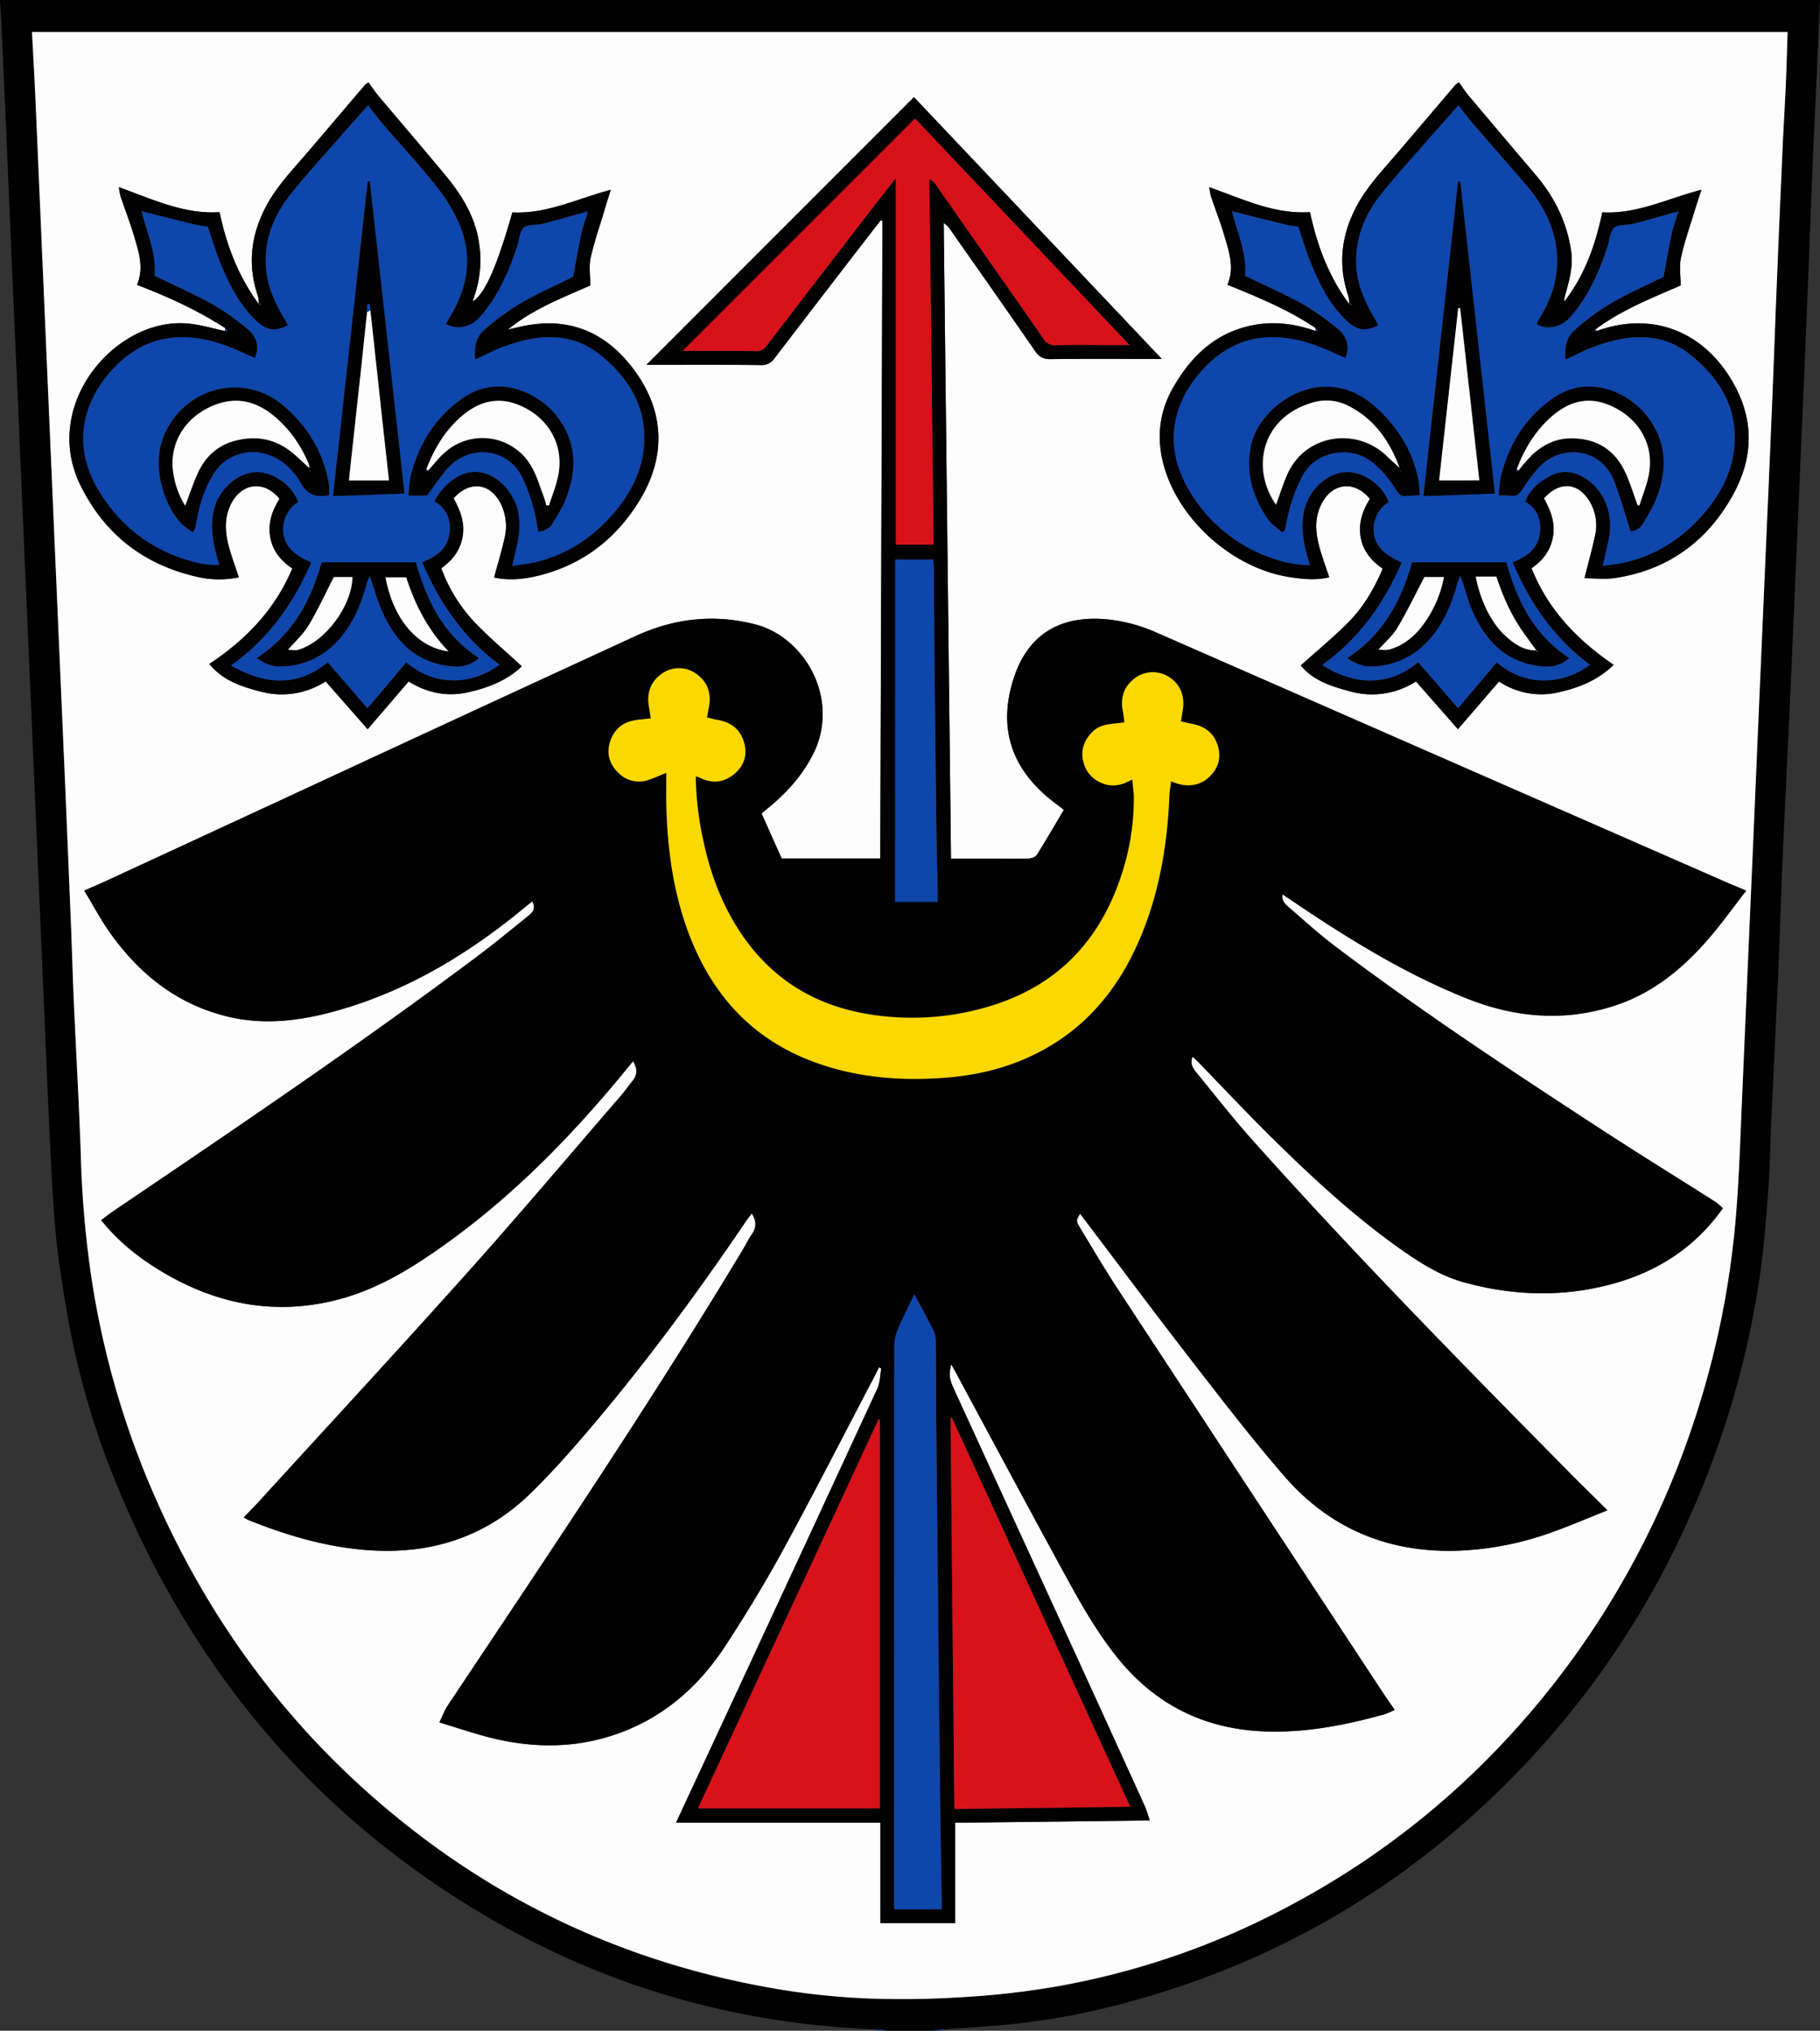 <svg id="Layer_1" data-name="Layer 1" xmlns="http://www.w3.org/2000/svg" viewBox="0 0 918 1024"><rect x="0" y="0" width="918" height="1024" fill="#333333" stroke="none"/><defs><style>.cls-1{fill:#010101;}.cls-2{fill:#0f46ab;}.cls-3{fill:#fdfdfd;}.cls-4{fill:#fbd800;}.cls-5{fill:#d7121a;}</style></defs><title>CZ Střelná COA</title><path class="cls-1" d="M1055-90.11l-2.61,58.9c-.41,9-.86,18-1.22,27-1.09,27.13-2.09,54.26-3.22,81.38-1.29,31.12-2.69,62.23-4,93.35q-2,45.67-4,91.35c-1.19,26.29-2.56,52.56-3.71,78.85-.87,19.64-1.42,39.28-2.28,58.92-1.15,26.29-2.47,52.57-3.68,78.86-.49,10.48-.56,21-1.35,31.45-1.09,14.24-2.17,28.52-4.19,42.65A451.35,451.35,0,0,1,1006,631.68c-22.37,67.08-58,126.12-107.92,176.26q-82.56,82.93-196,112.57A360.54,360.54,0,0,1,642.93,931c-10.1.89-20.23,1.47-30.35,2.18l-5.58.72H585l-5.58-.72c-68.75-2.45-133.25-20.38-192.89-54.56C298.45,828.14,236.08,754.89,197.1,661.49a409.69,409.69,0,0,1-26.17-88.89c-2.34-13.68-4.6-27.42-5.88-41.22-1.6-17.2-2.28-34.5-3.12-51.76-1.15-23.78-2.08-47.56-3.11-71.35q-1.45-33.67-2.92-67.35-1.54-35.67-3.08-71.34-1.45-33.67-2.92-67.35-1.54-35.43-3.06-70.85-1.47-34.17-3-68.34-1.53-35.17-3-70.35-1.47-33.93-3-67.85c-.22-5-.58-10-.88-15ZM153.13-74c.58,11.19,1.21,22,1.7,32.75q1.56,34.68,3,69.36l3,69.37,3,69.36,3,69.36q1.49,34.43,3,68.86,1.55,35.93,3,71.86c.51,12.48.82,25,1.37,37.44,1.16,25.95,2.66,51.88,3.55,77.84a515.54,515.54,0,0,0,5.45,62.56,438.47,438.47,0,0,0,26.71,97.53c30.59,75.3,77.82,137.9,143.28,186.43a402.15,402.15,0,0,0,95.63,52.43,414.53,414.53,0,0,0,69.72,19.8,368.79,368.79,0,0,0,56.33,6.69,477,477,0,0,0,48.42-.72,417.08,417.08,0,0,0,46-5.23,393.09,393.09,0,0,0,99.26-31.31q87.29-40.86,147.71-115.89a435.57,435.57,0,0,0,73.45-132.9,445,445,0,0,0,23.06-111.23c1.59-20.4,2.15-40.89,3.08-61.34,1.06-23.12,2-46.24,3-69.36q1.5-34.44,3-68.86,1.51-34.93,3-69.86,1.5-34.44,3-68.87,1.51-34.92,3-69.86c.8-19.13,1.45-38.27,2.24-57.4q1.45-35.18,3-70.36c.48-10.64,1.15-21.28,1.62-31.92.38-8.76.61-17.53.91-26.53Z" transform="translate(-137 90.11)"/><path class="cls-2" d="M579.42,933.17l5.58.72h-6A.64.64,0,0,1,579.42,933.17Z" transform="translate(-137 90.11)"/><path class="cls-2" d="M607,933.89l5.58-.72a.64.64,0,0,1,.42.72Z" transform="translate(-137 90.11)"/><path class="cls-3" d="M153.13-74h885.54c-.3,9-.53,17.77-.91,26.53-.47,10.64-1.14,21.28-1.62,31.92q-1.58,35.17-3,70.36c-.79,19.13-1.44,38.27-2.24,57.4q-1.44,34.94-3,69.86-1.49,34.44-3,68.87-1.51,34.92-3,69.86-1.5,34.43-3,68.86c-1,23.12-2,46.24-3,69.36-.93,20.45-1.49,40.94-3.08,61.34a445,445,0,0,1-23.06,111.23,435.57,435.57,0,0,1-73.45,132.9Q855.63,839.3,768.55,880.35a393.09,393.09,0,0,1-99.26,31.31,417.08,417.08,0,0,1-46,5.23,477,477,0,0,1-48.42.72,368.79,368.79,0,0,1-56.33-6.69,414.53,414.53,0,0,1-69.72-19.8,402.15,402.15,0,0,1-95.63-52.43c-65.46-48.53-112.69-111.13-143.28-186.43a438.47,438.47,0,0,1-26.71-97.53,515.54,515.54,0,0,1-5.45-62.56c-.89-26-2.39-51.89-3.55-77.84-.55-12.47-.86-25-1.37-37.44q-1.47-35.92-3-71.86-1.47-34.42-3-68.86l-3-69.36-3-69.36-3-69.37q-1.5-34.68-3-69.36C154.34-52.06,153.71-62.84,153.13-74ZM267.62,63.4c-10.22-13.85-16.34-29.49-19.87-46.52C229.84,18,214.08,10.43,197,4.28a34.39,34.39,0,0,0,.79,4.55c2.22,6.6,4.78,13.11,6.75,19.78,2.37,8.06,5.25,16.19,1.59,24.94,15.59,5.94,30.49,12.78,44.36,21.7l.1,1.56c-6.16-1.28-12.27-3.13-18.5-3.75-36.4-3.6-74.62,40.67-54.51,81.5,12.33,25,32.39,40.39,59.61,46.36a49,49,0,0,0,20.28.08c-1.72-5.2-3.51-10-4.87-14.89-1.94-7-2.66-14.09.41-21,5.21-11.74,17-13.52,25-3.72-3.57,5.76-5.84,11.93-4.76,18.86,1.11,7.13,5.32,12.35,11.19,16.3-8.75,20.83-23.5,36-41.86,48.15,6.92,8.4,16.15,11.34,25.44,13.8a41,41,0,0,0,33.26-5l21.17,24.08,20.68-24.07c9.43,5.82,19.3,7.81,29.88,5.47,10.26-2.26,19.77-6,27.18-13.08-8.26-7.64-16.41-14.49-23.73-22.13a79.52,79.52,0,0,1-16.88-27.34c6-4.24,9.81-9.44,10.84-16.49s-1.49-13-4.64-18.79c8.35-9.29,19-7.69,24.13,3.42a25.63,25.63,0,0,1,1.59,16.63c-1.46,6.57-3.43,13-5.27,19.9,7.39,1.63,15,.9,22.39-.94,22.29-5.53,39.17-18.56,51-38,13.61-22.31,12.55-45.33-3.15-66.19-13.44-17.85-31.1-26-53.64-22-3.24.58-6.43,1.4-9.64,2.11C406,65.56,421.07,59.92,434.74,53.83c0-5.1-.77-9.67.16-13.86,1.74-7.91,4.44-15.6,6.77-23.38,1-3.5,2.14-7,3.4-11C428,10.16,412.64,17.87,395.44,17c-7.79,27.22-13.58,40.41-19.61,44.71-.09-.14-.27-.3-.24-.41.29-1,.61-1.9.92-2.85a55.86,55.86,0,0,0,2.1-26.15c-1.95-13.18-8.69-24-16.94-34-11.16-13.46-22.57-26.71-33.83-40.09-1.77-2.11-3.28-4.45-4.92-6.69a8.28,8.28,0,0,0-1.63,1C311.46-36,301.68-24.42,291.83-12.91c-7.24,8.47-15,16.51-20.37,26.44-7.89,14.66-9.81,29.83-4.32,45.75a18.17,18.17,0,0,1,.44,4.21ZM942.39,76.82c-.22-.29-.45-.57-.68-.85,13.42-10,28.93-15.93,43-22.13,0-5.28-.75-9.84.17-14,1.69-7.75,4.35-15.28,6.66-22.89,1.08-3.55,2.27-7.06,3.66-11.35-17.18,4.5-32.6,12.39-50,11.38C941.75,33.41,936.35,48.74,926,62a12.63,12.63,0,0,1,.7-4.2c1.95-6.91,3.83-13.85,2.78-21.13C927.39,21.89,921,9.12,911.37-2.17q-16.86-19.75-33.55-39.66c-1.77-2.11-3.27-4.45-4.91-6.69a8.13,8.13,0,0,0-1.64,1q-14.41,16.91-28.8,33.83c-7.43,8.74-15.51,17-21,27.21-7.87,14.65-9.81,29.82-4.31,45.74a18.71,18.71,0,0,1,.45,4.2l0-.1c-10.3-13.81-16.28-29.51-19.89-46.52C779.82,18.05,764.09,10.35,747,4.3a36.11,36.11,0,0,0,.8,4.55c2.23,6.6,4.8,13.1,6.75,19.78,2.36,8.05,5.29,16.18,1.6,24.84C771.56,59.78,786.8,66,800.47,75.25c0,.52.07,1,.1,1.56-11.23-4-22.64-5.24-34.34-2.36-17.38,4.28-28.86,15.82-37.46,30.74-6.89,12-8.48,24.72-5.13,38.07,7.08,28.24,35,53.31,64,57.64,6.58,1,13.14,1.68,19.77.06-1.7-5.17-3.49-10-4.85-14.85-1.94-7-2.66-14.1.41-21,5.22-11.74,17-13.5,25-3.66-3.65,5.71-5.79,11.92-4.76,18.84,1.07,7.16,5.37,12.3,11.19,16.34-4.37,10.24-9.77,19.46-17.32,27.06s-15.84,14.43-24,21.75c6.34,7.67,15.59,10.6,24.88,13.06a40.85,40.85,0,0,0,33.23-5l21.15,24.08,20.74-24.07A38.24,38.24,0,0,0,923,259c10.25-2.24,19.76-6,27.92-13.83-18.66-12.71-33.19-28-41.43-48.75,6.12-4.17,9.86-9.44,10.89-16.47s-1.47-13-4.65-18.77c8.17-9,17.58-8.06,23.41,2.15a23.33,23.33,0,0,1,2.33,16.93c-1.49,6.9-3.39,13.72-5.27,21.21,5.09,0,10.44.67,15.56-.12,26.42-4.06,46.12-18.28,59.06-41.41,11.22-20,11.16-40.07-1.41-60C994.34,76.07,969.12,67.1,942.39,76.82ZM456.31,445c2.59,4.07,2,7.19-.51,10.21-1.82,2.16-3.39,4.54-5.24,6.68-25.6,29.62-50.86,59.55-76.95,88.72-34.77,38.87-70.2,77.16-105.37,115.68-2.64,2.9-5.41,5.68-8.36,8.75,1.32.68,2,1.09,2.72,1.38,18.59,7.46,37.65,13.14,57.7,14.89,32.4,2.85,61-5.67,84.55-28.73,8.2-8,16-16.54,23.51-25.22,30.82-35.51,58.76-73.22,85.13-112.12.8-1.18,1.71-2.27,2.67-3.54,2.45,3.79,2.45,7.07.08,10.49-1.8,2.59-3.17,5.46-4.8,8.17-47.05,78.13-98.1,153.67-148.64,229.53-1.56,2.34-2.54,5.07-4.21,8.47,9.59,2.88,18.21,5.9,27,8,19.77,4.75,39.57,5.06,59.18-1.09,25.29-7.93,44.2-24.21,58.39-46,10.14-15.6,19.87-31.53,28.76-47.87,15.74-28.88,30.69-58.19,46-87.33.81-1.54,1.58-3.11,2.36-4.66l1.21.35c-.63,3.46-.57,7.24-2,10.34Q536.89,702.41,494,794.55c-5.24,11.27-10.47,22.54-16,34.4H581.1v50.69h37.7V829l98.08-1.19a68.51,68.51,0,0,0-2.24-6.76q-18-39.69-36.17-79.33-30-65.46-60.05-130.88c-2.68-5.86-2.9-7.66-1.6-13.08.78,1.41,1.51,2.69,2.21,4,17,31.6,33.94,63.26,51.11,94.78,9,16.49,17.78,33.08,29.49,48,19.85,25.23,45.65,37.86,77.65,38.47,19.87.38,39.05-3.41,58-8.7a43.94,43.94,0,0,0,5.17-2.21c-2.31-3.37-4.31-6.2-6.22-9.1Q767.5,661.45,700.79,559.85c-6.56-10-12.63-20.34-18.84-30.58-2.28-3.77-2.16-3.85-.15-7.4.84,1.11,1.65,2.15,2.45,3.21,17.91,23.61,35.62,47.38,53.79,70.8,15.3,19.73,30.53,39.59,46.89,58.43,22.71,26.16,52.05,38.5,86.77,37.52a156,156,0,0,0,48.77-9.57c9-3.23,17.73-7,27.32-10.81-7.3-7.25-13.84-13.62-20.25-20.12-54-54.67-107.83-109.46-159-166.78-9.64-10.8-18.56-22.24-27.74-33.45-1.84-2.26-3.79-4.69-2.25-8.42,1.1,1,2.05,1.88,2.94,2.79,12.31,12.67,24.39,25.57,37,38,20.3,20,41.19,39.39,64.51,55.92,10.06,7.13,20.42,13.78,32.49,17.1,24.24,6.67,48.65,7.57,73.06,1.26,23.47-6.07,43-18.19,57.48-38.63a34,34,0,0,0-3.66-3.13c-19.51-12.4-39.18-24.55-58.55-37.17-45.33-29.51-90.46-59.33-133.65-92-8.09-6.11-15.59-13-23.27-19.63-1.66-1.44-3.49-3.07-3-6.38,5.87,3.94,11.3,7.64,16.8,11.24,24.37,16,49.42,30.69,76.62,41.42,24.35,9.61,49.08,11.62,74.21,3.42,19.29-6.29,34.36-18.73,47.36-33.8,6.57-7.61,12.44-15.83,18.92-24.14-3.85-1.62-6.75-2.8-9.62-4.05Q864.38,292,720.63,229a81.69,81.69,0,0,0-24.43-6.69c-22.57-2.34-40.58,5.9-48.2,30.61Q637.38,287.29,664.42,311c2.85,2.51,6,4.72,9.19,7.26-4.54,7.64-8.93,15.24-13.6,22.66-.67,1.07-2.63,1.82-4,1.87-5.66.21-11.33.08-17,.08H616.68Q614.84,182.17,613,22.36a10.85,10.85,0,0,1,3.49,3.53c14.23,20.31,28.51,40.58,42.6,61,2,2.92,4,4.14,7.63,4.1,17-.2,34-.09,51-.09H723l-125-132L463,93.89c20.09,0,38.9-.1,57.71.09a7.73,7.73,0,0,0,7-3.52Q550,61.26,572.49,32.23c2.9-3.76,5.82-7.49,8.73-11.24l.87.29Q581.54,182,581,342.78H531.25c-3.36-7.53-6.71-15-10.13-22.7l4.4-3.65c8.64-7.22,16-15.5,21.25-25.56,14.44-27.65-3.37-59.52-28.73-66.09-20.92-5.41-41-3.06-60.35,5.81q-87.63,40.21-175,80.91-46.35,21.44-92.71,42.87c-3.23,1.5-6.53,2.87-10.48,4.6,4.46,7.38,8.18,14.46,12.75,20.93,14.77,20.89,33.71,36.18,59,42.47,19.2,4.76,38,2.22,56.63-3.12,33.32-9.55,62.55-26.68,89.39-48.22,2.68-2.15,5.34-4.34,8.18-6.65,2.1,3.8,0,5.77-2.2,7.56-8.72,7-17.31,14.1-26.24,20.78-59.47,44.47-121,86-182.45,127.65-2.18,1.47-4.25,3.11-6.53,4.79,9.3,11.62,20.63,20.27,33.12,27.42,26.17,15,54,20.25,83.66,13.3,17.08-4,32.33-12,46.79-21.67,39.06-26,71.71-58.92,101.29-95.06C453.92,447.9,455,446.65,456.31,445Z" transform="translate(-137 90.11)"/><path class="cls-1" d="M456.31,445c-1.35,1.62-2.39,2.87-3.41,4.12-29.58,36.14-62.23,69-101.29,95.06-14.46,9.65-29.71,17.67-46.79,21.67-29.69,7-57.49,1.67-83.66-13.3-12.49-7.15-23.82-15.8-33.12-27.42,2.28-1.68,4.35-3.32,6.53-4.79,61.48-41.61,123-83.18,182.45-127.65,8.93-6.68,17.52-13.81,26.24-20.78,2.23-1.79,4.3-3.76,2.2-7.56-2.84,2.31-5.5,4.5-8.18,6.65-26.84,21.54-56.07,38.67-89.39,48.22-18.64,5.34-37.43,7.88-56.63,3.12-25.34-6.29-44.28-21.58-59-42.47-4.57-6.47-8.29-13.55-12.75-20.93,3.95-1.73,7.25-3.1,10.48-4.6q46.37-21.42,92.71-42.87,87.51-40.49,175-80.91c19.32-8.87,39.43-11.22,60.35-5.81,25.36,6.57,43.17,38.44,28.73,66.09-5.25,10.06-12.61,18.34-21.25,25.56l-4.4,3.65c3.42,7.65,6.77,15.17,10.13,22.7H581q.56-160.81,1.11-321.5l-.87-.29c-2.91,3.75-5.83,7.48-8.73,11.24q-22.4,29.09-44.74,58.23a7.73,7.73,0,0,1-7,3.52c-18.81-.19-37.62-.09-57.71-.09L598-41.13l125,132h-5.29c-17,0-34-.11-51,.09-3.6,0-5.62-1.18-7.63-4.1-14.09-20.41-28.37-40.68-42.6-61A10.85,10.85,0,0,0,613,22.36q1.85,160,3.68,320.49H639c5.67,0,11.34.13,17-.08,1.39,0,3.35-.8,4-1.87,4.67-7.42,9.06-15,13.6-22.66-3.23-2.54-6.34-4.75-9.19-7.26q-27-23.72-16.42-58.11c7.62-24.71,25.63-33,48.2-30.61A81.69,81.69,0,0,1,720.63,229q143.75,63,287.51,126c2.87,1.25,5.77,2.43,9.62,4.05-6.48,8.31-12.35,16.53-18.92,24.14-13,15.07-28.07,27.51-47.36,33.8-25.13,8.2-49.86,6.19-74.21-3.42C850.07,402.76,825,388,800.65,372.07c-5.5-3.6-10.93-7.3-16.8-11.24-.51,3.31,1.32,4.94,3,6.38,7.68,6.63,15.18,13.52,23.27,19.63,43.19,32.62,88.32,62.44,133.65,92,19.37,12.62,39,24.77,58.55,37.17a34,34,0,0,1,3.66,3.13c-14.43,20.44-34,32.56-57.48,38.63-24.41,6.31-48.82,5.41-73.06-1.26-12.07-3.32-22.43-10-32.49-17.1-23.32-16.53-44.21-35.91-64.51-55.92-12.57-12.4-24.65-25.3-37-38-.89-.91-1.84-1.75-2.94-2.79-1.54,3.73.41,6.16,2.25,8.42,9.18,11.21,18.1,22.65,27.74,33.45,51.2,57.32,105.06,112.11,159,166.78,6.41,6.5,13,12.87,20.25,20.12-9.59,3.82-18.36,7.58-27.32,10.81a156,156,0,0,1-48.77,9.57c-34.72,1-64.06-11.36-86.77-37.52-16.36-18.84-31.59-38.7-46.89-58.43-18.17-23.42-35.88-47.19-53.79-70.8-.8-1.06-1.61-2.1-2.45-3.21-2,3.55-2.13,3.63.15,7.4,6.21,10.24,12.28,20.57,18.84,30.58Q767.42,661.49,834.25,763c1.91,2.9,3.91,5.73,6.22,9.1a43.94,43.94,0,0,1-5.17,2.21c-19,5.29-38.15,9.08-58,8.7-32-.61-57.8-13.24-77.65-38.47-11.71-14.88-20.5-31.47-29.49-48C653,665.06,636.06,633.4,619,601.8c-.7-1.31-1.43-2.59-2.21-4-1.3,5.42-1.08,7.22,1.6,13.08q30,65.45,60.05,130.88,18.15,39.63,36.17,79.33a68.51,68.51,0,0,1,2.24,6.76L618.8,829v50.6H581.1V829H478c5.5-11.86,10.73-23.13,16-34.4q42.82-92.19,85.54-184.42c1.43-3.1,1.37-6.88,2-10.34l-1.21-.35c-.78,1.55-1.55,3.12-2.36,4.66-15.28,29.14-30.23,58.45-46,87.33-8.89,16.34-18.62,32.27-28.76,47.87-14.19,21.82-33.1,38.1-58.39,46-19.61,6.15-39.41,5.84-59.18,1.09-8.83-2.13-17.45-5.15-27-8,1.67-3.4,2.65-6.13,4.21-8.47,50.54-75.86,101.59-151.4,148.64-229.53,1.63-2.71,3-5.58,4.8-8.17,2.37-3.42,2.37-6.7-.08-10.49-1,1.27-1.87,2.36-2.67,3.54-26.37,38.9-54.31,76.61-85.13,112.12-7.52,8.68-15.31,17.18-23.51,25.22-23.52,23.06-52.15,31.58-84.55,28.73-20.05-1.75-39.11-7.43-57.7-14.89-.72-.29-1.4-.7-2.72-1.38,2.95-3.07,5.72-5.85,8.36-8.75,35.17-38.52,70.6-76.81,105.37-115.68,26.09-29.17,51.35-59.1,76.95-88.72,1.85-2.14,3.42-4.52,5.24-6.68C458.33,452.22,458.9,449.1,456.31,445ZM473.1,299.59c0,6.3-.13,11.79,0,17.28.57,20.39,3.18,40.47,9.88,59.84,11.22,32.4,31.53,56.37,64.27,68.55,21.28,7.93,43.4,9.75,65.88,8.11,16.08-1.17,31.55-4.8,46.06-12,26.93-13.37,44-35.41,54.71-62.87,8.52-21.78,12-44.55,13-67.8.09-2.22.53-4.44.84-6.85,6.79,3.18,13.68,2.58,18.43-1.45s6.89-9.4,5.31-15.64c-1.74-6.84-6.47-10.6-13.33-11.86-1.75-.32-3.47-.76-5.44-1.2.31-2,.52-3.63.82-5.24,1.32-7.22-1.06-13.38-6.62-17a15.1,15.1,0,0,0-16.94.08c-5.94,4.18-8,10-6.57,17.06.35,1.75.5,3.53.78,5.58-5.93,1-11.91.43-16.28,4.93s-6.07,9.79-4.13,16a14.92,14.92,0,0,0,7.9,9.19c5.48,2.76,10.83,1.95,16.47-1.37.31,3.51.78,6.46.8,9.41a122.65,122.65,0,0,1-6.09,38.3c-10.48,32.55-31.3,55.26-64.16,65.93A135.07,135.07,0,0,1,578,421.73c-29.71-4.1-53-18.5-69.1-44.13-8.31-13.26-13.61-27.72-16.9-42.94a157.72,157.72,0,0,1-4-33.24,9.28,9.28,0,0,1,1.73.45c6.28,3.31,12.29,2.77,17.68-1.7,4.9-4.07,6.73-9.46,5-15.7-1.88-6.83-6.69-10.44-13.54-11.6-1.73-.3-3.42-.78-5.21-1.2.39-2.24.66-3.88,1-5.51,1.26-6.9-.8-12.53-6.55-16.6a14.89,14.89,0,0,0-16.93-.17c-5.8,4-8,9.58-6.86,16.49.3,1.93.6,3.87,1,6.28-2.68.28-5,.47-7.22.78-6.3.86-10.83,4.15-13.05,10.17s-.91,11.56,3.55,16.1A14.6,14.6,0,0,0,464.6,303C467.24,302.08,469.79,300.92,473.1,299.59ZM588.87,184.52h19Q606.82,92.17,605.75.36a6.11,6.11,0,0,1,3.13,2.42Q620.49,19.36,632.07,36c10.4,14.87,20.85,29.71,31.17,44.65A6.8,6.8,0,0,0,669.76,84c8.33-.23,16.67-.08,25-.08h12L598.54-30.35,481.47,86.72c-.16,0,.27.15.71.15,12.16,0,24.33-.07,36.49.09,2.6,0,3.87-1.24,5.24-3Q550.67,49,577.51,14.22C581.09,9.56,584.75,5,588.87-.33Zm-8.09,637.23v-196l-.62-.19L489.05,821.75Zm126.32-.82c-30.16-65.76-60.09-131-90-196.26l-.64.38c.65,65.54,1.29,131.08,1.94,197ZM612,872.64c0-2.08,0-3.72,0-5.36-.24-15.48-.55-30.95-.74-46.43q-.54-46.44-1-92.89-.51-50.44-1-100.89c-.12-13.47-.11-26.94-.24-40.41a12.66,12.66,0,0,0-.9-5.3c-3-6.08-6.3-12-9.9-18.77-2.91,6.1-5.73,11.52-8.1,17.13a22.72,22.72,0,0,0-2,8.53q-.15,139.41-.08,278.81v5.58ZM588.55,192.08V364.61H610c0-1.91,0-3.54,0-5.16-.24-11.82-.55-23.63-.7-35.45q-.59-45.72-1-91.43c-.12-12-.13-24-.22-36,0-1.45-.19-2.89-.3-4.5Z" transform="translate(-137 90.11)"/><path class="cls-1" d="M817.59,63.48a18.71,18.71,0,0,0-.45-4.2c-5.5-15.92-3.56-31.09,4.31-45.74C827,3.3,835-4.93,842.47-13.67q14.4-16.92,28.8-33.83a8.13,8.13,0,0,1,1.64-1c1.64,2.24,3.14,4.58,4.91,6.69Q894.55-22,911.37-2.17c9.62,11.29,16,24.06,18.14,38.84,1,7.28-.83,14.22-2.78,21.13A12.63,12.63,0,0,0,926,62c10.32-13.26,15.72-28.59,19.19-45.06,17.38,1,32.8-6.88,50-11.38-1.39,4.29-2.58,7.8-3.66,11.35-2.31,7.61-5,15.14-6.66,22.89-.92,4.2-.17,8.76-.17,14C970.64,60,955.13,66,941.71,76l-.49.8,1.17,0c26.73-9.72,52-.75,67,23.12,12.57,19.9,12.63,39.93,1.41,60C997.9,183,978.2,197.26,951.78,201.32c-5.12.79-10.47.12-15.56.12,1.88-7.49,3.78-14.31,5.27-21.21a23.33,23.33,0,0,0-2.33-16.93c-5.83-10.21-15.24-11.16-23.41-2.15,3.18,5.74,5.66,11.84,4.65,18.77s-4.77,12.3-10.89,16.47c8.24,20.76,22.77,36,41.43,48.75C942.78,253,933.27,256.73,923,259a38.24,38.24,0,0,1-29.87-5.48l-20.74,24.07-21.15-24.08a40.85,40.85,0,0,1-33.23,5c-9.29-2.46-18.54-5.39-24.88-13.06,8.13-7.32,16.43-14.17,24-21.75s13-16.82,17.32-27.06c-5.82-4-10.12-9.18-11.19-16.34-1-6.92,1.11-13.13,4.76-18.84-8.06-9.84-19.8-8.08-25,3.66-3.07,6.93-2.35,14-.41,21,1.36,4.9,3.15,9.68,4.85,14.85-6.63,1.62-13.19.92-19.77-.06-29-4.33-56.94-29.4-64-57.64-3.35-13.35-1.76-26.12,5.13-38.07,8.6-14.92,20.08-26.46,37.46-30.74,11.7-2.88,23.11-1.61,34.34,2.36l1.25-.1-1.35-1.46C786.8,66,771.56,59.78,756.12,53.47c3.69-8.66.76-16.79-1.6-24.84C752.57,22,750,15.45,747.77,8.85A36.11,36.11,0,0,1,747,4.3c17.12,6.05,32.85,13.75,50.77,12.56,3.61,17,9.59,32.71,19.89,46.52.31,0,.61.06.92.07a1.76,1.76,0,0,0,0-.28ZM982.78,16.65c-7.35,2.05-14.66,4.21-22,6.1-3.18.82-7.38.08-9.51,1.91s-2.23,6-3.26,9.13c-4.27,13.05-9.7,25.49-18.9,35.94-4.54,5.16-11.58,6.68-16.9,3.65a2.73,2.73,0,0,1,.16-1c.63-1.16,1.32-2.3,2-3.45,7.52-12.56,10.14-26,6.46-40.25-2.48-9.68-7.65-18.06-14.07-25.6-8.52-10-17.27-19.82-25.84-29.78C878-30,875.36-33.56,872.65-37c-5.13,5.77-10,11.19-14.82,16.69-8.19,9.41-16.64,18.61-24.4,28.37-7.49,9.4-12.14,20.2-12.41,32.49-.24,11.06,3.91,20.76,9.42,30,.63,1.08,1.15,2.23,1.72,3.34-6.34,3.25-10.61,2.66-15.72-2.12-8.73-8.16-13.92-18.58-18.33-29.41-2.42-6-4.23-12.16-6.31-18.22-2.14-.32-4.14-.47-6.06-.94-8.85-2.15-17.68-4.39-26.51-6.6l-.73-.49c0,.37.07.74.11,1.11C761.41,27.82,766,38,765,49c9.84,4.75,19.45,8.93,28.6,14a128,128,0,0,1,17.55,12.24c5.6,4.47,6.75,9.15,4.49,15.24-1.64-.7-3.28-1.35-4.88-2.1-9.1-4.25-18.49-7.66-28.57-8.29C765.68,79,752.61,85.67,742,98.17c-14.79,17.43-17.21,38.15-5.83,57.86a76.94,76.94,0,0,0,44.35,35.9,54.19,54.19,0,0,0,17.17,2.86c-.54-1.8-.94-3.06-1.29-4.34-2.17-7.94-3.43-15.91-1.34-24.11,2.5-9.83,11.6-18,20.67-18.42,8.83-.41,18.71,6.49,21.77,15.2-5.58,3-8.77,10.49-7.28,17,1.68,7.31,7.66,10.4,13.83,13.42-9.14,20.79-21.59,38.51-40.13,51.61a47.22,47.22,0,0,0,21.17,7.76c10.31.72,19.29-2.47,27.23-9.16L872.43,267,892,243.84c14.91,12.64,33.16,11.26,47,1.26-17.94-13.43-30.27-31-39-51.77,6.78-2.66,12.37-6.43,13.59-13.74,1.17-7-.8-13.08-7.32-16.84,2.34-6,6.77-9.63,11.93-12.56,6.09-3.45,12.11-3,18,.55,9.9,6,14.71,17.73,12.38,30.42-.83,4.49-2,8.92-3.12,14.05,4.2-.67,8-1,11.66-1.91,16.49-3.9,29.81-13,40.48-25.91,8.22-9.95,13.77-21.34,14.37-34.43.87-18.73-8.23-32.89-22.21-44.16-10-8-21.65-10.35-34.33-8.13a86.81,86.81,0,0,0-23.94,8.27c-1.4.71-2.85,1.31-4.86,2.22-.41-6.09.39-11.26,4.51-14.79A122.39,122.39,0,0,1,949.1,63c8.87-5.16,18.33-9.31,27-13.64,1.35-7.23,2.53-14.24,4-21.19.8-3.72,2.13-7.32,3.22-11l.12-1.06Z" transform="translate(-137 90.11)"/><path class="cls-1" d="M250.47,75.25c-13.87-8.92-28.77-15.76-44.36-21.7,3.66-8.75.78-16.88-1.59-24.94-2-6.67-4.53-13.18-6.75-19.78A34.39,34.39,0,0,1,197,4.28c17.1,6.15,32.86,13.75,50.77,12.6,3.53,17,9.65,32.67,19.87,46.52.31,0,.61,0,.92,0a.84.84,0,0,0,0-.27l-1,.32a18.17,18.17,0,0,0-.44-4.21c-5.49-15.92-3.57-31.09,4.32-45.75,5.35-9.93,13.13-18,20.37-26.44C301.68-24.42,311.46-36,321.29-47.5a8.28,8.28,0,0,1,1.63-1c1.64,2.24,3.15,4.58,4.92,6.69,11.26,13.38,22.67,26.63,33.83,40.09,8.25,10,15,20.79,16.94,34a55.86,55.86,0,0,1-2.1,26.15c-.31,1-.63,1.89-.92,2.85,0,.11.15.27.24.41,6-4.3,11.82-17.49,19.61-44.71,17.2.92,32.52-6.79,49.63-11.4-1.26,4.06-2.36,7.54-3.4,11-2.33,7.78-5,15.47-6.77,23.38-.93,4.19-.16,8.76-.16,13.86C421.07,59.92,406,65.56,393.2,76.05c3.21-.71,6.4-1.53,9.64-2.11,22.54-4,40.2,4.15,53.64,22,15.7,20.86,16.76,43.88,3.15,66.19-11.86,19.47-28.74,32.5-51,38-7.43,1.84-15,2.57-22.39.94,1.84-6.86,3.81-13.33,5.27-19.9a25.63,25.63,0,0,0-1.59-16.63c-5.16-11.11-15.78-12.71-24.13-3.42,3.15,5.77,5.67,11.84,4.64,18.79s-4.87,12.25-10.84,16.49a79.52,79.52,0,0,0,16.88,27.34c7.32,7.64,15.47,14.49,23.73,22.13C392.76,253,383.25,256.72,373,259c-10.58,2.34-20.45.35-29.88-5.47l-20.68,24.07L301.26,253.5a41,41,0,0,1-33.26,5c-9.29-2.46-18.52-5.4-25.44-13.8,18.36-12.18,33.11-27.32,41.86-48.15-5.87-3.95-10.08-9.17-11.19-16.3-1.08-6.93,1.19-13.1,4.76-18.86-8-9.8-19.79-8-25,3.72-3.07,6.93-2.35,14-.41,21,1.36,4.9,3.15,9.69,4.87,14.89a49,49,0,0,1-20.28-.08c-27.22-6-47.28-21.33-59.61-46.36-20.11-40.83,18.11-85.1,54.51-81.5,6.23.62,12.34,2.47,18.5,3.75l1.25-.1Zm182.31-58.6c-7.35,2.05-14.66,4.21-22,6.1-3.18.82-7.38.08-9.51,1.92s-2.24,6-3.26,9.13c-4.27,13-9.71,25.48-18.9,35.93-4.54,5.17-11.61,6.68-17.19,3.48.82-1.41,1.63-2.83,2.46-4.24,8.63-14.61,11.06-30,4.41-45.88a86.88,86.88,0,0,0-12.15-19.9c-8.14-10.3-17.16-19.9-25.73-29.86C328-30,325.35-33.57,322.62-37c-5.11,5.77-10,11.21-14.78,16.71-8.2,9.4-16.69,18.57-24.42,28.36-7.88,10-12.71,21.42-12.39,34.5.25,10.29,4.24,19.36,9.4,28,.64,1.08,1.16,2.23,1.73,3.34-6.32,3.26-10.6,2.67-15.72-2.1-8.73-8.16-13.92-18.59-18.33-29.42-2.42-5.95-4.23-12.16-6.3-18.22-2.15-.32-4.15-.47-6.07-.94-8.85-2.15-17.67-4.39-26.51-6.6l-.73-.49.11,1.11C211.41,27.82,216,38,215,49c9.83,4.74,19.45,8.92,28.59,14a127.47,127.47,0,0,1,17.56,12.24c5.6,4.47,6.75,9.14,4.5,15.24-1.65-.7-3.29-1.35-4.89-2.1-9.09-4.25-18.49-7.66-28.57-8.29C215.68,79,202.61,85.66,192,98.16c-14.91,17.57-17.23,38.58-5.6,58.3,10.39,17.64,25.38,29.73,45.06,35.75a49.17,49.17,0,0,0,16.2,2.54c-.52-1.75-.92-3-1.27-4.29-2.16-7.94-3.43-15.91-1.35-24.11,2.49-9.77,11.66-18,20.68-18.43,8.83-.41,18.69,6.48,21.77,15.19-5.58,3-8.77,10.49-7.28,17,1.67,7.32,7.65,10.41,13.84,13.43-9.15,20.77-21.59,38.5-40.5,51.86,17.05,9.68,33.13,11.1,48.8-1.6l20,23.12c3.65-4.28,6.89-8,10.09-11.83s6.32-7.54,9.47-11.31c14.9,12.66,33.21,11.32,47.06,1.28-18-13.41-30.26-31-39-51.74,6.8-2.68,12.39-6.44,13.6-13.76,1.16-7-.81-13.08-7.43-16.89a31.71,31.71,0,0,1,1.82-3.26c13.3-18.32,29.79-12.75,37.73,1.32,3.63,6.43,4,13.68,2.71,20.9-.76,4.32-1.85,8.59-2.95,13.56,4.18-.67,8-1,11.65-1.91,16.49-3.9,29.8-13,40.47-25.91,8.23-10,13.77-21.35,14.37-34.44.86-18.73-8.23-32.89-22.21-44.15-10-8-21.65-10.35-34.33-8.13A86.28,86.28,0,0,0,381.48,89c-1.4.7-2.85,1.3-4.87,2.22-.4-6.1.4-11.27,4.52-14.8A122.92,122.92,0,0,1,399.1,63c8.87-5.16,18.33-9.31,27-13.64,1.35-7.23,2.53-14.24,4-21.19.8-3.72,2.13-7.32,3.22-11l.12-1.06Z" transform="translate(-137 90.11)"/><path class="cls-2" d="M800.47,75.25l1.35,1.46-1.25.1C800.54,76.29,800.5,75.77,800.47,75.25Z" transform="translate(-137 90.11)"/><path class="cls-2" d="M250.47,75.25l1.35,1.46-1.25.1Z" transform="translate(-137 90.11)"/><path class="cls-4" d="M473.1,299.59c-3.31,1.33-5.86,2.49-8.5,3.39a14.6,14.6,0,0,1-16.06-3.77c-4.46-4.54-5.79-10-3.55-16.1s6.75-9.31,13.05-10.17c2.26-.31,4.54-.5,7.22-.78-.37-2.41-.67-4.35-1-6.28-1.11-6.91,1.06-12.53,6.86-16.49a14.89,14.89,0,0,1,16.93.17c5.75,4.07,7.81,9.7,6.55,16.6-.3,1.63-.57,3.27-1,5.51,1.79.42,3.48.9,5.21,1.2,6.85,1.16,11.66,4.77,13.54,11.6,1.71,6.24-.12,11.63-5,15.7-5.39,4.47-11.4,5-17.68,1.7a9.28,9.28,0,0,0-1.73-.45,157.72,157.72,0,0,0,4,33.24c3.29,15.22,8.59,29.68,16.9,42.94,16.06,25.63,39.39,40,69.1,44.13a135.07,135.07,0,0,0,60.72-5.21c32.86-10.67,53.68-33.38,64.16-65.93a122.65,122.65,0,0,0,6.09-38.3c0-3-.49-5.9-.8-9.41-5.64,3.32-11,4.13-16.47,1.37a14.92,14.92,0,0,1-7.9-9.19c-1.94-6.2-.3-11.43,4.13-16s10.35-3.95,16.28-4.93c-.28-2.05-.43-3.83-.78-5.58-1.39-7.08.63-12.88,6.57-17.06a15.1,15.1,0,0,1,16.94-.08c5.56,3.66,7.94,9.82,6.62,17-.3,1.61-.51,3.23-.82,5.24,2,.44,3.69.88,5.44,1.2,6.86,1.26,11.59,5,13.33,11.86,1.58,6.24-.47,11.52-5.31,15.64s-11.64,4.63-18.43,1.45c-.31,2.41-.75,4.63-.84,6.85-1,23.25-4.48,46-13,67.8C703.19,406,686.15,428,659.22,441.37c-14.51,7.2-30,10.83-46.06,12-22.48,1.64-44.6-.18-65.88-8.11-32.74-12.18-53-36.15-64.27-68.55-6.7-19.37-9.31-39.45-9.88-59.84C473,311.38,473.1,305.89,473.1,299.59Z" transform="translate(-137 90.11)"/><path class="cls-5" d="M588.87,184.52V-.33c-4.12,5.28-7.78,9.89-11.36,14.55q-26.84,34.83-53.6,69.71c-1.37,1.79-2.64,3.06-5.24,3-12.16-.16-24.33-.07-36.49-.09-.44,0-.87-.19-.71-.15L598.54-30.35,706.74,83.89h-12c-8.33,0-16.67-.15-25,.08a6.8,6.8,0,0,1-6.52-3.37C652.92,65.66,642.47,50.82,632.07,36q-11.6-16.58-23.19-33.17A6.11,6.11,0,0,0,605.75.36q1.08,91.95,2.15,184.16Z" transform="translate(-137 90.11)"/><path class="cls-5" d="M580.78,821.75H489.05l91.11-196.19.62.19Z" transform="translate(-137 90.11)"/><path class="cls-5" d="M707.1,820.93l-88.73,1.14c-.65-65.94-1.29-131.48-1.94-197l.64-.38C647,689.92,676.94,755.17,707.1,820.93Z" transform="translate(-137 90.11)"/><path class="cls-2" d="M612,872.64H588v-5.58q0-139.41.08-278.81a22.72,22.72,0,0,1,2-8.53c2.37-5.61,5.19-11,8.1-17.13,3.6,6.75,6.89,12.69,9.9,18.77a12.66,12.66,0,0,1,.9,5.3c.13,13.47.12,26.94.24,40.41q.48,50.45,1,100.89.48,46.44,1,92.89c.19,15.48.5,30.95.74,46.43C612,868.92,612,870.56,612,872.64Z" transform="translate(-137 90.11)"/><path class="cls-2" d="M588.55,192.08h19.14c.11,1.61.29,3,.3,4.5.09,12,.1,24,.22,36q.48,45.71,1,91.43c.15,11.82.46,23.63.7,35.45,0,1.62,0,3.25,0,5.16h-21.4Z" transform="translate(-137 90.11)"/><path class="cls-2" d="M759.23,16.65c8.83,2.21,17.66,4.45,26.51,6.6,1.92.47,3.92.62,6.06.94,2.08,6.06,3.89,12.26,6.31,18.22,4.41,10.83,9.6,21.25,18.33,29.41,5.11,4.78,9.38,5.37,15.72,2.12-.57-1.11-1.09-2.26-1.72-3.34-5.51-9.27-9.66-19-9.42-30,.27-12.29,4.92-23.09,12.41-32.49,7.76-9.76,16.21-19,24.4-28.37,4.8-5.5,9.69-10.92,14.82-16.69,2.71,3.42,5.35,7,8.22,10.32,8.57,10,17.32,19.77,25.84,29.78,6.42,7.54,11.59,15.92,14.07,25.6C924.46,43,921.84,56.41,914.32,69c-.68,1.15-1.37,2.29-2,3.45a2.74,2.74,0,0,0-.16,1c5.32,3,12.36,1.5,16.9-3.66,9.2-10.45,14.63-22.89,18.9-35.94,1-3.13,1.13-7.3,3.26-9.13s6.33-1.09,9.51-1.91c7.39-1.89,14.7-4.05,22-6.1.18.2.37.39.57.58-1.09,3.66-2.42,7.26-3.22,11-1.49,6.95-2.67,14-4,21.19-8.68,4.33-18.14,8.48-27,13.64a122.39,122.39,0,0,0-18,13.33c-4.12,3.53-4.92,8.7-4.51,14.79,2-.91,3.46-1.51,4.86-2.22a86.81,86.81,0,0,1,23.94-8.27c12.68-2.22,24.35.09,34.33,8.13,14,11.27,23.08,25.43,22.21,44.16-.6,13.09-6.15,24.48-14.37,34.43-10.67,12.92-24,22-40.48,25.91-3.67.87-7.46,1.24-11.66,1.91,1.15-5.13,2.29-9.56,3.12-14.05,2.33-12.69-2.48-24.4-12.38-30.42-5.88-3.57-11.9-4-18-.55-5.16,2.93-9.59,6.59-11.93,12.56,6.52,3.76,8.49,9.86,7.32,16.84-1.22,7.31-6.81,11.08-13.59,13.74,8.73,20.78,21.06,38.34,39,51.77-13.85,10-32.1,11.38-47-1.26L872.43,267l-20.11-23.22c-7.94,6.69-16.92,9.88-27.23,9.16a47.22,47.22,0,0,1-21.17-7.76c18.54-13.1,31-30.82,40.13-51.61-6.17-3-12.15-6.11-13.83-13.42-1.49-6.53,1.7-14,7.28-17-3.06-8.71-12.94-15.61-21.77-15.2-9.07.41-18.17,8.59-20.67,18.42-2.09,8.2-.83,16.17,1.34,24.11.35,1.28.75,2.54,1.29,4.34a54.19,54.19,0,0,1-17.17-2.86A76.94,76.94,0,0,1,736.17,156c-11.38-19.71-9-40.43,5.83-57.86C752.61,85.67,765.68,79,782.19,80c10.08.63,19.47,4,28.57,8.29,1.6.75,3.24,1.4,4.88,2.1,2.26-6.09,1.11-10.77-4.49-15.24A128,128,0,0,0,793.6,62.92c-9.15-5-18.76-9.22-28.6-14,1-11-3.59-21.13-6.39-31.68C758.82,17.07,759,16.86,759.23,16.65Zm114.3-15.2h-1.07C866.66,54.05,860.85,106.66,855,160l36-1.26C885.15,106,879.34,53.73,873.53,1.45Zm-24.3,192c-5.34,19.48-14.68,36.62-32.69,48.31,4.4,2.82,8.25,4.34,12.82,4.13,12.62-.59,22.67-6,30.41-15.81,6.09-7.7,9.64-16.64,12.22-26,.29-1,.76-2,1.5-4,.74,2,1.16,3,1.51,4,1.4,4.25,2.48,8.65,4.22,12.76,6.16,14.51,15.53,25.62,32,28.52,6,1.05,11.83,1.15,17.19-3.67C910.5,230,902,212.44,896.8,193.46ZM783.62,178.2l1.35-.69c.31-1.43.67-2.85.93-4.28a82.67,82.67,0,0,1,7.83-23c6.55-13,24-15.64,34.37-8.06,5.64,4.12,9.81,9.44,13.47,15.23,1.2,1.91,2.43,2.93,4.8,2.57a64.89,64.89,0,0,1,6.77-.35,76,76,0,0,0-.75-7.72c-3-15.11-10.92-27.35-22.38-37.4-25.76-22.59-58.17-.82-62.14,20.86-2.48,13.52,1.15,25.34,8.65,36.26C778.3,174.2,781.22,176,783.62,178.2Zm175.85-.44a7.62,7.62,0,0,0,6.29-4,110,110,0,0,0,5.6-10c6.64-15.17,7.06-30-3.47-43.78-8.87-11.58-29.29-22.17-47.86-9-13.63,9.65-21.85,23-25.89,39-.77,3.08-.79,6.36-1.18,9.79a36.47,36.47,0,0,1,5.74.05c3.13.58,4.76-.82,6.31-3.39a85.32,85.32,0,0,1,6.78-9.22c11.47-14.24,32.83-11.67,39.34,5.09C954.29,160.35,956.58,168.82,959.47,177.76Z" transform="translate(-137 90.11)"/><path class="cls-2" d="M942.39,76.82l-1.17,0,.49-.8C941.94,76.25,942.17,76.53,942.39,76.82Z" transform="translate(-137 90.11)"/><path class="cls-3" d="M817.59,63.48l1-.31a1.76,1.76,0,0,1,0,.28c-.31,0-.61,0-.92-.07Z" transform="translate(-137 90.11)"/><path class="cls-2" d="M982.78,16.65l.69-.48-.12,1.06C983.15,17,983,16.85,982.78,16.65Z" transform="translate(-137 90.11)"/><path class="cls-2" d="M758.61,17.27c0-.37-.07-.74-.11-1.11l.73.49C759,16.86,758.82,17.07,758.61,17.27Z" transform="translate(-137 90.11)"/><path class="cls-2" d="M209.23,16.65c8.84,2.21,17.66,4.45,26.51,6.6,1.92.47,3.92.62,6.07.94,2.07,6.06,3.88,12.27,6.3,18.22,4.41,10.83,9.6,21.26,18.33,29.42,5.12,4.77,9.4,5.36,15.72,2.1-.57-1.11-1.09-2.26-1.73-3.34-5.16-8.67-9.15-17.74-9.4-28-.32-13.08,4.51-24.52,12.39-34.5,7.73-9.79,16.22-19,24.42-28.36,4.8-5.5,9.67-10.94,14.78-16.71,2.73,3.44,5.36,7,8.24,10.34,8.57,10,17.59,19.56,25.73,29.86a86.88,86.88,0,0,1,12.15,19.9C375.39,38.92,373,54.36,364.33,69c-.83,1.41-1.64,2.83-2.46,4.24,5.58,3.2,12.65,1.69,17.19-3.48,9.19-10.45,14.63-22.89,18.9-35.93,1-3.13,1.13-7.3,3.26-9.13s6.33-1.1,9.51-1.92c7.39-1.89,14.7-4.05,22-6.1.18.2.37.39.57.58-1.09,3.66-2.42,7.26-3.22,11-1.49,6.95-2.67,14-4,21.19-8.68,4.33-18.14,8.48-27,13.64a122.92,122.92,0,0,0-18,13.33c-4.12,3.53-4.92,8.7-4.52,14.8,2-.92,3.47-1.52,4.87-2.22a86.28,86.28,0,0,1,23.94-8.28c12.68-2.22,24.35.09,34.33,8.13,14,11.26,23.07,25.42,22.21,44.15-.6,13.09-6.14,24.48-14.37,34.44-10.67,12.92-24,22-40.47,25.91-3.68.87-7.47,1.24-11.65,1.91,1.1-5,2.19-9.24,2.95-13.56,1.27-7.22.92-14.47-2.71-20.9-7.94-14.07-24.43-19.64-37.73-1.32a31.71,31.71,0,0,0-1.82,3.26c6.62,3.81,8.59,9.91,7.43,16.89-1.21,7.32-6.8,11.08-13.6,13.76,8.76,20.74,21.05,38.33,39,51.74-13.85,10-32.16,11.38-47.06-1.28-3.15,3.77-6.29,7.55-9.47,11.31s-6.44,7.55-10.09,11.83l-20-23.12c-15.67,12.7-31.75,11.28-48.8,1.6,18.91-13.36,31.35-31.09,40.5-51.86-6.19-3-12.17-6.11-13.84-13.43-1.49-6.53,1.7-14,7.28-17-3.08-8.71-12.94-15.6-21.77-15.19-9,.41-18.19,8.66-20.68,18.43-2.08,8.2-.81,16.17,1.35,24.11.35,1.27.75,2.54,1.27,4.29a49.17,49.17,0,0,1-16.2-2.54c-19.68-6-34.67-18.11-45.06-35.75-11.63-19.72-9.31-40.73,5.6-58.3C202.61,85.66,215.68,79,232.19,80c10.08.63,19.48,4,28.57,8.29,1.6.75,3.24,1.4,4.89,2.1,2.25-6.1,1.1-10.77-4.5-15.24a127.47,127.47,0,0,0-17.56-12.24c-9.14-5-18.76-9.22-28.59-14,.95-11-3.59-21.14-6.39-31.69C208.82,17.07,209,16.86,209.23,16.65ZM323.52,1.44h-1.06C316.65,54.06,310.85,106.68,305,160L341,158.77C335.14,106,329.33,53.72,323.52,1.44ZM266.57,241.66c3.75,2.65,7.23,4.26,11.4,4.23,13-.07,23.49-5.45,31.56-15.49,6.26-7.79,9.89-16.88,12.48-26.44a37.33,37.33,0,0,1,1.54-3.78c2,6.06,3.48,11.31,5.55,16.31,6.09,14.76,15.55,26,32.26,28.91,5.93,1,11.82,1.12,17.16-3.72-18.15-11.7-26.44-29.37-31.76-48.22H299.24C293.82,212.91,284.66,230,266.57,241.66ZM303,159.38c0-1.4.07-2.71,0-4a25.14,25.14,0,0,0-.49-3.45c-3.07-15.09-10.84-27.45-22.4-37.38-19.16-16.45-47.54-10.3-59.16,12.28-8.81,17.09-.72,38.71,7.89,47.33a43.69,43.69,0,0,0,5.49,4,12.62,12.62,0,0,0,1.06-2c.25-1,.4-1.95.58-2.93,1.68-9.23,4.37-18.1,9.74-25.93,4.93-7.19,14.75-10.89,23.28-9.1,9.17,1.92,15.58,7.86,19.94,15.43,3.26,5.66,7.27,6.92,12.93,6.07A10.94,10.94,0,0,0,303,159.38Zm105.5,18.55c3.33-.42,5.77-1.5,7.3-4.21,1.88-3.32,4.08-6.5,5.6-10,6.65-15.16,7.07-30-3.45-43.78-8.86-11.57-29.29-22.18-47.86-9-13.64,9.65-21.86,23-25.9,39-.78,3.08-.79,6.36-1.19,9.79h9.41c3.34-4.46,6.33-8.87,9.74-12.93,11.53-13.73,31.77-11,38.69,4.52A91,91,0,0,1,408.45,177.93Z" transform="translate(-137 90.11)"/><path class="cls-3" d="M267.58,63.49l1-.32a.84.84,0,0,1,0,.27c-.31,0-.61,0-.92,0Z" transform="translate(-137 90.11)"/><path class="cls-2" d="M432.78,16.65l.69-.48-.12,1.06C433.15,17,433,16.85,432.78,16.65Z" transform="translate(-137 90.11)"/><path class="cls-2" d="M208.61,17.27l-.11-1.11.73.49C209,16.86,208.82,17.07,208.61,17.27Z" transform="translate(-137 90.11)"/><path class="cls-1" d="M873.53,1.45C879.34,53.73,885.15,106,891,158.77L855,160c5.89-53.37,11.7-106,17.5-158.59ZM862.89,152.13H883.2c-3.27-29.34-6.46-58.07-9.65-86.8l-1,0Q867.7,108.71,862.89,152.13Z" transform="translate(-137 90.11)"/><path class="cls-1" d="M849.23,193.46H896.8c5.23,19,13.7,36.52,31.64,48.25-5.36,4.82-11.24,4.72-17.19,3.67-16.5-2.9-25.87-14-32-28.52-1.74-4.11-2.82-8.51-4.22-12.76-.35-1-.77-2.06-1.51-4-.74,1.95-1.21,2.94-1.5,4-2.58,9.38-6.13,18.32-12.22,26-7.74,9.8-17.79,15.22-30.41,15.81-4.57.21-8.42-1.31-12.82-4.13C834.55,230.08,843.89,212.94,849.23,193.46Zm62.84,44.38c.07.22.14.45.22.68l.4-.26-.73-.32c-1.89-2.61-3.75-5.23-5.66-7.83-6.53-8.88-11-18.78-14.56-29.47H881.35c2.24,11.9,7.76,23.15,14.66,29.6C900.51,234.44,905.46,238,912.07,237.84Zm-79.79-.32c1.88,0,3.89.34,5.64-.17,6.6-1.92,11.8-6,16-11.33a58.39,58.39,0,0,0,11.37-25.15h-9.84c-4.7,8.92-8.76,17.44-13.59,25.5-2.5,4.15-6.37,7.47-9.62,11.16.2.26.39.51,0,0C832.75,237.94,832.51,237.73,832.28,237.52Z" transform="translate(-137 90.11)"/><path class="cls-1" d="M783.62,178.2c-2.4-2.18-5.32-4-7.1-6.6-7.5-10.92-11.13-22.74-8.65-36.26,4-21.68,36.38-43.45,62.14-20.86,11.46,10,19.38,22.29,22.38,37.4a76,76,0,0,1,.75,7.72,64.89,64.89,0,0,0-6.77.35c-2.37.36-3.6-.66-4.8-2.57-3.66-5.79-7.83-11.11-13.47-15.23-10.4-7.58-27.82-4.91-34.37,8.06a82.67,82.67,0,0,0-7.83,23c-.26,1.43-.62,2.85-.93,4.28Zm59.32-32.47c-5.09-13.57-12.87-24.8-26.12-31.33a24.11,24.11,0,0,0-18-1.45c-26,7.66-30.76,33.58-18.2,51.45,1.82-5,3.43-10.21,5.63-15.2,9.16-20.81,35.39-24,50.45-9.12C838.7,142.05,840.86,143.85,842.94,145.73Zm.8,1.46c-.09-.05-.23-.19-.29-.16a1.14,1.14,0,0,0-.34.32l.63.2Z" transform="translate(-137 90.11)"/><path class="cls-1" d="M959.47,177.76c-2.89-8.94-5.18-17.41-8.34-25.53-6.51-16.76-27.87-19.33-39.34-5.09a85.32,85.32,0,0,0-6.78,9.22c-1.55,2.57-3.18,4-6.31,3.39a36.47,36.47,0,0,0-5.74-.05c.39-3.43.41-6.71,1.18-9.79,4-16,12.26-29.34,25.89-39,18.57-13.14,39-2.55,47.86,9,10.53,13.74,10.11,28.61,3.47,43.78a110,110,0,0,1-5.6,10A7.62,7.62,0,0,1,959.47,177.76Zm-56.56-30.58a91.83,91.83,0,0,1,6.48-7.54c5.45-5.17,11.84-8.6,19.55-8.71,12.91-.2,22.44,5.42,27.88,17.19,2.45,5.29,4.12,10.94,6.14,16.43l.93.27c1.61-5.14,3.71-10.18,4.73-15.43,2.75-14.07-3.75-26.81-16.67-33.69-12.27-6.53-23.32-4.56-34.36,6.11-7.2,7-12.05,15.39-15.54,24.68,0,.39,0,.79.05,1.19Z" transform="translate(-137 90.11)"/><path class="cls-1" d="M323.52,1.44C329.33,53.72,335.14,106,341,158.77L305,160c5.89-53.36,11.69-106,17.5-158.59Zm-1.39,65.78Q320.57,82.12,319,97q-2.39,22.08-4.82,44.16c-.41,3.73-.8,7.46-1.18,11h20.2c-1.26-11.46-2.46-22.33-3.65-33.2q-2.87-26.29-5.72-52.6l-.33-3.19-1.18.1Z" transform="translate(-137 90.11)"/><path class="cls-1" d="M266.57,241.66c18.09-11.63,27.25-28.75,32.67-48.2h47.52c5.32,18.85,13.61,36.52,31.76,48.22-5.34,4.84-11.23,4.76-17.16,3.72-16.71-2.92-26.17-14.15-32.26-28.91-2.07-5-3.51-10.25-5.55-16.31A37.33,37.33,0,0,0,322,204c-2.59,9.56-6.22,18.65-12.48,26.44-8.07,10-18.53,15.42-31.56,15.49C273.8,245.92,270.32,244.31,266.57,241.66Zm15.7-4.14c1.74,0,3.59.47,5.19,0,13.58-4,27-22.06,27.33-36.66h-9.42c-4.35,8.48-8,16.65-12.64,24.27-2.75,4.58-6.92,8.3-10.46,12.4.2.26.39.51,0,0C282.77,238,282.52,237.74,282.27,237.52Zm81,.83c-10.48-10.91-17-23.62-21.35-37.35H331.42C335.42,222.12,347.37,236.29,363.24,238.35Z" transform="translate(-137 90.11)"/><path class="cls-1" d="M303,159.38a10.94,10.94,0,0,1-1.16.38c-5.66.85-9.67-.41-12.93-6.07-4.36-7.57-10.77-13.51-19.94-15.43-8.53-1.79-18.35,1.91-23.28,9.1-5.37,7.83-8.06,16.7-9.74,25.93-.18,1-.33,2-.58,2.93a12.62,12.62,0,0,1-1.06,2,43.69,43.69,0,0,1-5.49-4c-8.61-8.62-16.7-30.24-7.89-47.33,11.62-22.58,40-28.73,59.16-12.28,11.56,9.93,19.33,22.29,22.4,37.38a25.14,25.14,0,0,1,.49,3.45C303,156.67,303,158,303,159.38Zm-72.56,5.5c2.29-5.92,4.12-11.62,6.67-17,3.72-7.85,9.74-13.39,18.33-15.71,11.7-3.16,22-.6,31,7.59l6.68,6.1a9,9,0,0,0-.36-2.2c-4.12-9.63-9.94-18-18.2-24.61-10.48-8.35-21.64-9.31-33.46-3-11.58,6.19-18.07,17.74-16.85,30.4A43.07,43.07,0,0,0,230.39,164.88Zm63.44-17.6-.32-.35-.32.34.47.36Z" transform="translate(-137 90.11)"/><path class="cls-1" d="M408.45,177.93a91,91,0,0,0-7.66-26.65c-6.92-15.5-27.16-18.25-38.69-4.52-3.41,4.06-6.4,8.47-9.74,12.93H343c.4-3.43.41-6.71,1.19-9.79,4-16,12.26-29.34,25.9-39,18.57-13.13,39-2.52,47.86,9,10.52,13.75,10.1,28.62,3.45,43.78-1.52,3.48-3.72,6.66-5.6,10C414.22,176.43,411.78,177.51,408.45,177.93Zm-55.54-30.75c2.91-3.17,5.53-6.69,8.79-9.44a28.45,28.45,0,0,1,43.11,6.93c3,5,4.59,11,6.77,16.51a30.38,30.38,0,0,1,.93,3.52l1.38.11c1.61-5.14,3.7-10.19,4.73-15.45,2.71-13.81-3.77-26.79-16.2-33.48s-23.76-4.76-34.83,5.94c-7.21,7-12,15.4-15.54,24.67l.05,1.18Z" transform="translate(-137 90.11)"/><path class="cls-3" d="M862.89,152.13q4.82-43.44,9.61-86.83l1,0c3.19,28.73,6.38,57.46,9.65,86.8Z" transform="translate(-137 90.11)"/><path class="cls-3" d="M832.27,237.53c3.25-3.69,7.12-7,9.62-11.16,4.83-8.06,8.89-16.58,13.59-25.5h9.84A58.39,58.39,0,0,1,854,226c-4.23,5.36-9.43,9.41-16,11.33-1.75.51-3.76.14-5.64.17Z" transform="translate(-137 90.11)"/><path class="cls-3" d="M912.07,237.84c-6.61.14-11.56-3.4-16.06-7.6-6.9-6.45-12.42-17.7-14.66-29.6h10.39c3.53,10.69,8,20.59,14.56,29.47,1.91,2.6,3.77,5.22,5.66,7.83Z" transform="translate(-137 90.11)"/><path class="cls-3" d="M832.28,237.52c.23.21.47.42,0,0,.41.54.22.29,0,0Z" transform="translate(-137 90.11)"/><path class="cls-3" d="M912,237.94l.73.32-.4.26c-.08-.23-.15-.46-.22-.68Z" transform="translate(-137 90.11)"/><path class="cls-3" d="M842.94,145.73c-2.08-1.88-4.24-3.68-6.23-5.65-15.06-14.89-41.29-11.69-50.45,9.12-2.2,5-3.81,10.23-5.63,15.2-12.56-17.87-7.8-43.79,18.2-51.45a24.11,24.11,0,0,1,18,1.45C830.07,120.93,837.85,132.16,842.94,145.73Z" transform="translate(-137 90.11)"/><path class="cls-2" d="M843.74,147.19v.36l-.63-.2a1.14,1.14,0,0,1,.34-.32C843.51,147,843.65,147.14,843.74,147.19Z" transform="translate(-137 90.11)"/><path class="cls-3" d="M902.05,146.49c3.49-9.29,8.34-17.72,15.54-24.68,11-10.67,22.09-12.64,34.36-6.11,12.92,6.88,19.42,19.62,16.67,33.69-1,5.25-3.12,10.29-4.73,15.43l-.93-.27c-2-5.49-3.69-11.14-6.14-16.43-5.44-11.77-15-17.39-27.88-17.19-7.71.11-14.1,3.54-19.55,8.71a91.83,91.83,0,0,0-6.48,7.54Z" transform="translate(-137 90.11)"/><path class="cls-2" d="M902.91,147.18l-.81.5c0-.4,0-.8-.05-1.19Z" transform="translate(-137 90.11)"/><path class="cls-3" d="M323.82,66.35q2.87,26.3,5.72,52.6c1.19,10.87,2.39,21.74,3.65,33.2H313c.38-3.53.77-7.26,1.18-11Q316.57,119.08,319,97q1.61-14.88,3.14-29.78Z" transform="translate(-137 90.11)"/><path class="cls-2" d="M323.82,66.35l-1.69.87.18-4,1.18-.1Z" transform="translate(-137 90.11)"/><path class="cls-3" d="M282.27,237.53c3.54-4.1,7.71-7.82,10.46-12.4,4.6-7.62,8.29-15.79,12.64-24.27h9.42c-.29,14.6-13.75,32.7-27.33,36.66-1.6.47-3.45,0-5.19,0Z" transform="translate(-137 90.11)"/><path class="cls-3" d="M363.24,238.35c-15.87-2.06-27.82-16.23-31.82-37.35h10.47C346.28,214.73,352.76,227.44,363.24,238.35Z" transform="translate(-137 90.11)"/><path class="cls-3" d="M282.27,237.52c.25.22.5.44,0,0,.41.54.22.29,0,0Z" transform="translate(-137 90.11)"/><path class="cls-3" d="M230.39,164.88a43.07,43.07,0,0,1-6.23-18.4c-1.22-12.66,5.27-24.21,16.85-30.4,11.82-6.33,23-5.37,33.46,3,8.26,6.58,14.08,15,18.2,24.61a9,9,0,0,1,.36,2.2l-6.68-6.1c-8.94-8.19-19.26-10.75-31-7.59-8.59,2.32-14.61,7.86-18.33,15.71C234.51,153.26,232.68,159,230.39,164.88Z" transform="translate(-137 90.11)"/><path class="cls-2" d="M293.83,147.28l-.17.35-.47-.36.32-.34Z" transform="translate(-137 90.11)"/><path class="cls-3" d="M352.05,146.49c3.52-9.27,8.33-17.72,15.54-24.67,11.07-10.7,22.38-12.65,34.83-5.94s18.91,19.67,16.2,33.48c-1,5.26-3.12,10.31-4.73,15.45l-1.38-.11a30.38,30.38,0,0,0-.93-3.52c-2.18-5.54-3.74-11.47-6.77-16.51a28.45,28.45,0,0,0-43.11-6.93c-3.26,2.75-5.88,6.27-8.79,9.44Z" transform="translate(-137 90.11)"/><path class="cls-2" d="M352.91,147.18l-.81.49-.05-1.18Z" transform="translate(-137 90.11)"/></svg>